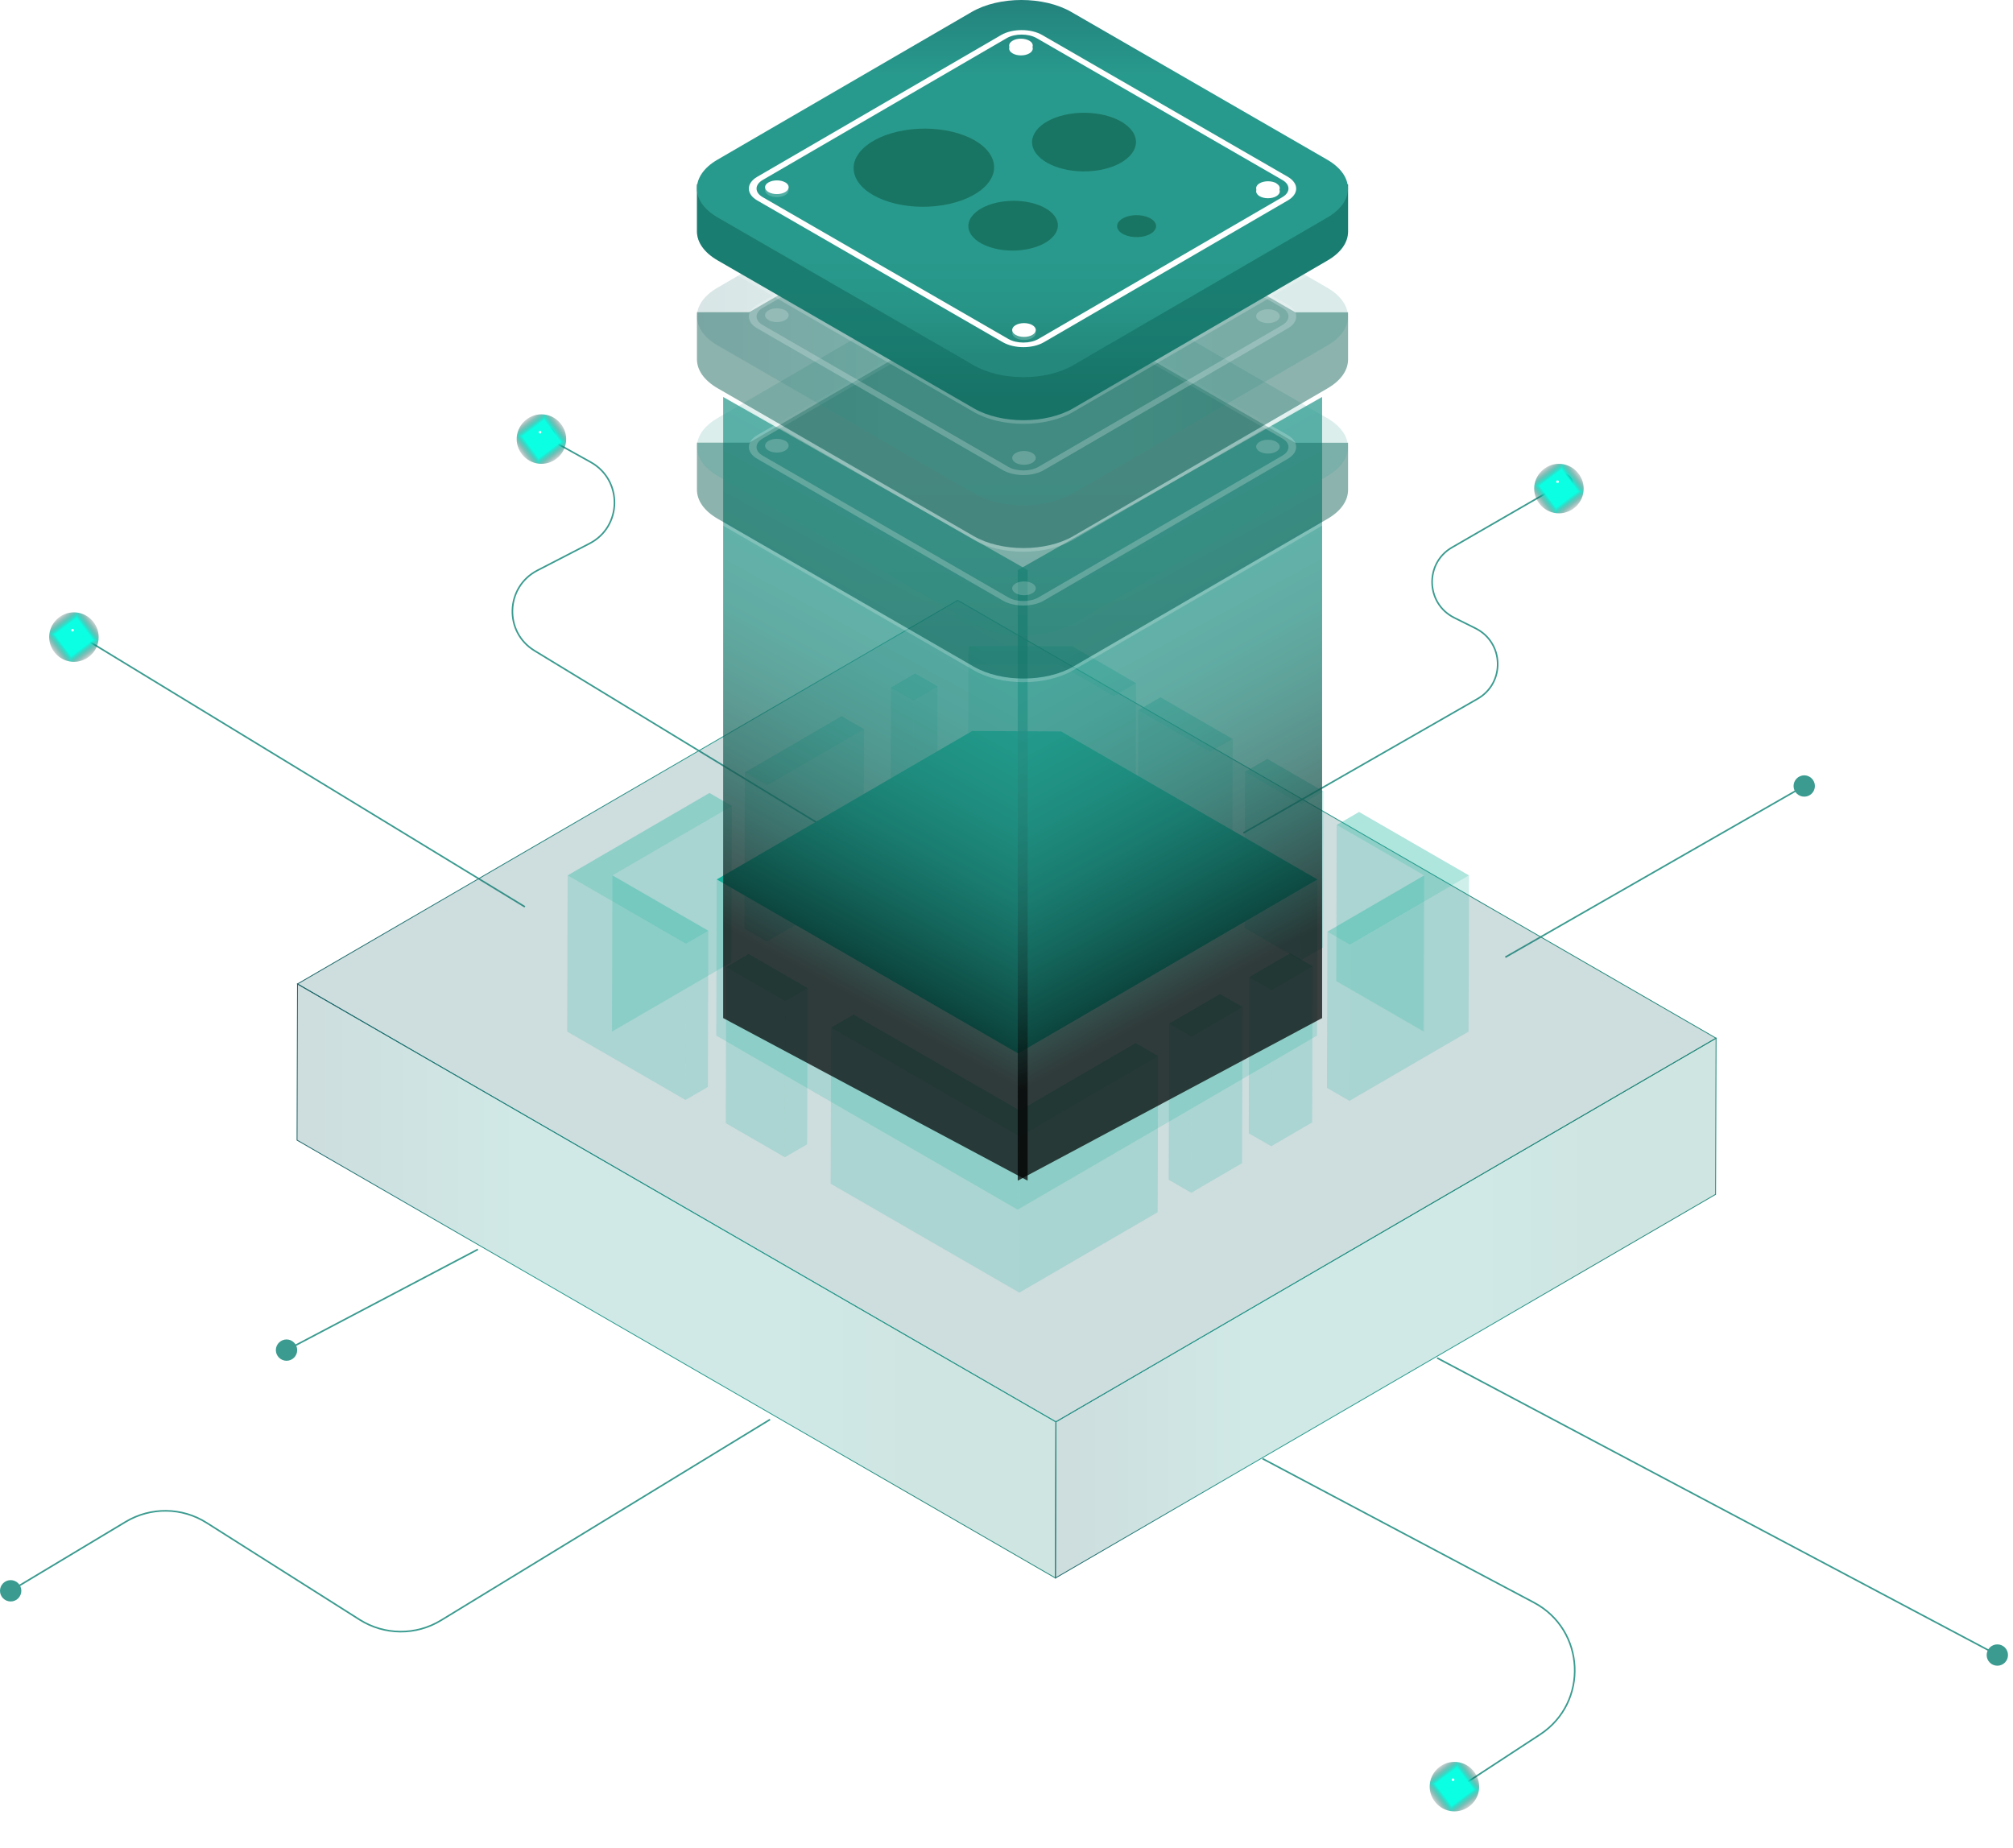 <svg width="366" height="336" viewBox="0 0 366 336" fill="none" xmlns="http://www.w3.org/2000/svg">
<path d="M363.152 302.846C364.223 302.846 365.091 301.978 365.091 300.907C365.091 299.836 364.223 298.968 363.152 298.968C362.081 298.968 361.212 299.836 361.212 300.907C361.212 301.978 362.081 302.846 363.152 302.846Z" fill="#3B9B90"/>
<path d="M140.014 258.078L80.182 294.597C75.63 297.373 69.894 297.332 65.382 294.475L37.559 276.858C33.089 274.02 27.393 273.959 22.861 276.674L1.938 289.228" stroke="#3B9B90" stroke-width="0.29" stroke-miterlimit="10"/>
<path d="M1.939 291.165C3.01 291.165 3.879 290.296 3.879 289.225C3.879 288.154 3.01 287.286 1.939 287.286C0.868 287.286 0 288.154 0 289.225C0 290.296 0.868 291.165 1.939 291.165Z" fill="#3B9B90"/>
<path d="M165.656 159.992L97.189 118.308C91.596 114.899 91.903 106.714 97.7 103.713L107.192 98.814C113.132 95.752 113.255 87.301 107.417 84.034L99.108 79.421" stroke="#3B9B90" stroke-width="0.29" stroke-miterlimit="10"/>
<path d="M226.078 151.439L268.66 127.045C273.682 124.166 273.478 116.838 268.293 114.245L264.394 112.306C259.229 109.714 259.005 102.406 264.006 99.527L284.052 87.953" stroke="#3B9B90" stroke-width="0.29" stroke-miterlimit="10"/>
<path d="M329.982 142.903C329.982 143.985 329.104 144.843 328.042 144.843C326.981 144.843 326.103 143.965 326.103 142.903C326.103 141.842 326.981 140.964 328.042 140.964C329.104 140.964 329.982 141.842 329.982 142.903Z" fill="#3B9B90"/>
<path d="M286.029 87.955C286.029 89.037 285.151 89.894 284.09 89.894C283.028 89.894 282.151 89.016 282.151 87.955C282.151 86.893 283.028 86.016 284.09 86.016C285.151 86.016 286.029 86.893 286.029 87.955Z" fill="#3B9B90"/>
<path d="M95.433 164.872L14.249 115.431" stroke="#3B9B90" stroke-width="0.29" stroke-miterlimit="10"/>
<path d="M101.049 79.399C101.049 80.481 100.171 81.338 99.11 81.338C98.048 81.338 97.171 80.46 97.171 79.399C97.171 78.337 98.048 77.46 99.11 77.46C100.171 77.46 101.049 78.337 101.049 79.399Z" fill="#0CB2A4"/>
<g filter="url(#filter0_f_475_4473)">
<g clip-path="url(#paint0_diamond_475_4473_clip_path)" data-figma-skip-parse="true"><g transform="matrix(-0.001 0.007 -0.007 -0.001 98.44 79.831)"><rect x="0" y="0" width="837.563" height="837.563" fill="url(#paint0_diamond_475_4473)" opacity="1" shape-rendering="crispEdges"/><rect x="0" y="0" width="837.563" height="837.563" transform="scale(1 -1)" fill="url(#paint0_diamond_475_4473)" opacity="1" shape-rendering="crispEdges"/><rect x="0" y="0" width="837.563" height="837.563" transform="scale(-1 1)" fill="url(#paint0_diamond_475_4473)" opacity="1" shape-rendering="crispEdges"/><rect x="0" y="0" width="837.563" height="837.563" transform="scale(-1)" fill="url(#paint0_diamond_475_4473)" opacity="1" shape-rendering="crispEdges"/></g></g><path d="M102.94 79.831C102.94 82.341 100.903 84.331 98.44 84.331C95.977 84.331 93.94 82.294 93.94 79.831C93.94 77.368 95.977 75.331 98.44 75.331C100.903 75.331 102.94 77.368 102.94 79.831Z" data-figma-gradient-fill="{&#34;type&#34;:&#34;GRADIENT_DIAMOND&#34;,&#34;stops&#34;:[{&#34;color&#34;:{&#34;r&#34;:0.044846460223197937,&#34;g&#34;:1.0,&#34;b&#34;:0.89055532217025757,&#34;a&#34;:1.0},&#34;position&#34;:0.49520850181579590},{&#34;color&#34;:{&#34;r&#34;:0.0,&#34;g&#34;:0.0,&#34;b&#34;:0.0,&#34;a&#34;:0.0},&#34;position&#34;:1.0}],&#34;stopsVar&#34;:[{&#34;color&#34;:{&#34;r&#34;:0.044846460223197937,&#34;g&#34;:1.0,&#34;b&#34;:0.89055532217025757,&#34;a&#34;:1.0},&#34;position&#34;:0.49520850181579590},{&#34;color&#34;:{&#34;r&#34;:0.0,&#34;g&#34;:0.0,&#34;b&#34;:0.0,&#34;a&#34;:0.0},&#34;position&#34;:1.0}],&#34;transform&#34;:{&#34;m00&#34;:-1.0,&#34;m01&#34;:-14.0,&#34;m02&#34;:105.9401855468750,&#34;m10&#34;:14.0,&#34;m11&#34;:-1.0,&#34;m12&#34;:73.330749511718750},&#34;opacity&#34;:1.0,&#34;blendMode&#34;:&#34;NORMAL&#34;,&#34;visible&#34;:true}"/>
</g>
<g filter="url(#filter1_f_475_4473)">
<path d="M98.44 78.581C98.44 78.72 98.327 78.831 98.19 78.831C98.053 78.831 97.94 78.718 97.94 78.581C97.94 78.444 98.053 78.331 98.19 78.331C98.327 78.331 98.44 78.444 98.44 78.581Z" fill="url(#paint1_radial_475_4473)"/>
</g>
<g filter="url(#filter2_f_475_4473)">
<g clip-path="url(#paint2_diamond_475_4473_clip_path)" data-figma-skip-parse="true"><g transform="matrix(-0.001 0.007 -0.007 -0.001 283.44 88.831)"><rect x="0" y="0" width="837.563" height="837.563" fill="url(#paint2_diamond_475_4473)" opacity="1" shape-rendering="crispEdges"/><rect x="0" y="0" width="837.563" height="837.563" transform="scale(1 -1)" fill="url(#paint2_diamond_475_4473)" opacity="1" shape-rendering="crispEdges"/><rect x="0" y="0" width="837.563" height="837.563" transform="scale(-1 1)" fill="url(#paint2_diamond_475_4473)" opacity="1" shape-rendering="crispEdges"/><rect x="0" y="0" width="837.563" height="837.563" transform="scale(-1)" fill="url(#paint2_diamond_475_4473)" opacity="1" shape-rendering="crispEdges"/></g></g><path d="M287.94 88.831C287.94 91.341 285.903 93.331 283.44 93.331C280.977 93.331 278.94 91.294 278.94 88.831C278.94 86.368 280.977 84.331 283.44 84.331C285.903 84.331 287.94 86.368 287.94 88.831Z" data-figma-gradient-fill="{&#34;type&#34;:&#34;GRADIENT_DIAMOND&#34;,&#34;stops&#34;:[{&#34;color&#34;:{&#34;r&#34;:0.044846460223197937,&#34;g&#34;:1.0,&#34;b&#34;:0.89055532217025757,&#34;a&#34;:1.0},&#34;position&#34;:0.49520850181579590},{&#34;color&#34;:{&#34;r&#34;:0.0,&#34;g&#34;:0.0,&#34;b&#34;:0.0,&#34;a&#34;:0.0},&#34;position&#34;:1.0}],&#34;stopsVar&#34;:[{&#34;color&#34;:{&#34;r&#34;:0.044846460223197937,&#34;g&#34;:1.0,&#34;b&#34;:0.89055532217025757,&#34;a&#34;:1.0},&#34;position&#34;:0.49520850181579590},{&#34;color&#34;:{&#34;r&#34;:0.0,&#34;g&#34;:0.0,&#34;b&#34;:0.0,&#34;a&#34;:0.0},&#34;position&#34;:1.0}],&#34;transform&#34;:{&#34;m00&#34;:-1.0,&#34;m01&#34;:-14.0,&#34;m02&#34;:290.9401855468750,&#34;m10&#34;:14.0,&#34;m11&#34;:-1.0,&#34;m12&#34;:82.330749511718750},&#34;opacity&#34;:1.0,&#34;blendMode&#34;:&#34;NORMAL&#34;,&#34;visible&#34;:true}"/>
</g>
<g filter="url(#filter3_f_475_4473)">
<path d="M283.44 87.581C283.44 87.72 283.327 87.831 283.19 87.831C283.053 87.831 282.94 87.718 282.94 87.581C282.94 87.444 283.053 87.331 283.19 87.331C283.327 87.331 283.44 87.444 283.44 87.581Z" fill="url(#paint3_radial_475_4473)"/>
</g>
<path d="M15.576 115.305C15.576 116.387 14.699 117.245 13.637 117.245C12.576 117.245 11.698 116.367 11.698 115.305C11.698 114.244 12.576 113.366 13.637 113.366C14.699 113.366 15.576 114.244 15.576 115.305Z" fill="#3B9B90"/>
<path d="M54.035 245.464C54.035 246.546 53.157 247.404 52.096 247.404C51.034 247.404 50.156 246.526 50.156 245.464C50.156 244.403 51.034 243.525 52.096 243.525C53.157 243.525 54.035 244.403 54.035 245.464Z" fill="#3B9B90"/>
<g filter="url(#filter4_f_475_4473)">
<g clip-path="url(#paint4_diamond_475_4473_clip_path)" data-figma-skip-parse="true"><g transform="matrix(-0.001 0.007 -0.007 -0.001 13.44 115.831)"><rect x="0" y="0" width="837.563" height="837.563" fill="url(#paint4_diamond_475_4473)" opacity="1" shape-rendering="crispEdges"/><rect x="0" y="0" width="837.563" height="837.563" transform="scale(1 -1)" fill="url(#paint4_diamond_475_4473)" opacity="1" shape-rendering="crispEdges"/><rect x="0" y="0" width="837.563" height="837.563" transform="scale(-1 1)" fill="url(#paint4_diamond_475_4473)" opacity="1" shape-rendering="crispEdges"/><rect x="0" y="0" width="837.563" height="837.563" transform="scale(-1)" fill="url(#paint4_diamond_475_4473)" opacity="1" shape-rendering="crispEdges"/></g></g><path d="M17.94 115.831C17.94 118.341 15.903 120.331 13.44 120.331C10.977 120.331 8.94 118.294 8.94 115.831C8.94 113.368 10.977 111.331 13.44 111.331C15.903 111.331 17.94 113.368 17.94 115.831Z" data-figma-gradient-fill="{&#34;type&#34;:&#34;GRADIENT_DIAMOND&#34;,&#34;stops&#34;:[{&#34;color&#34;:{&#34;r&#34;:0.044846460223197937,&#34;g&#34;:1.0,&#34;b&#34;:0.89055532217025757,&#34;a&#34;:1.0},&#34;position&#34;:0.49520850181579590},{&#34;color&#34;:{&#34;r&#34;:0.0,&#34;g&#34;:0.0,&#34;b&#34;:0.0,&#34;a&#34;:0.0},&#34;position&#34;:1.0}],&#34;stopsVar&#34;:[{&#34;color&#34;:{&#34;r&#34;:0.044846460223197937,&#34;g&#34;:1.0,&#34;b&#34;:0.89055532217025757,&#34;a&#34;:1.0},&#34;position&#34;:0.49520850181579590},{&#34;color&#34;:{&#34;r&#34;:0.0,&#34;g&#34;:0.0,&#34;b&#34;:0.0,&#34;a&#34;:0.0},&#34;position&#34;:1.0}],&#34;transform&#34;:{&#34;m00&#34;:-1.0,&#34;m01&#34;:-14.0,&#34;m02&#34;:20.9401855468750,&#34;m10&#34;:14.0,&#34;m11&#34;:-1.0,&#34;m12&#34;:109.33074951171875},&#34;opacity&#34;:1.0,&#34;blendMode&#34;:&#34;NORMAL&#34;,&#34;visible&#34;:true}"/>
</g>
<g filter="url(#filter5_f_475_4473)">
<path d="M13.44 114.581C13.44 114.72 13.327 114.831 13.19 114.831C13.053 114.831 12.94 114.718 12.94 114.581C12.94 114.444 13.053 114.331 13.19 114.331C13.327 114.331 13.44 114.444 13.44 114.581Z" fill="url(#paint5_radial_475_4473)"/>
</g>
<path d="M261.291 246.89L362.643 300.618" stroke="#3B9B90" stroke-width="0.29" stroke-miterlimit="10"/>
<path d="M229.546 265.198L278.906 291.368C288.276 296.349 288.888 309.536 280.008 315.354L266.188 324.397" stroke="#3B9B90" stroke-width="0.29" stroke-miterlimit="10"/>
<path d="M265.112 326.808C266.183 326.808 267.051 325.94 267.051 324.869C267.051 323.798 266.183 322.93 265.112 322.93C264.041 322.93 263.173 323.798 263.173 324.869C263.173 325.94 264.041 326.808 265.112 326.808Z" fill="#3B9B90"/>
<g filter="url(#filter6_f_475_4473)">
<g clip-path="url(#paint6_diamond_475_4473_clip_path)" data-figma-skip-parse="true"><g transform="matrix(-0.001 0.007 -0.007 -0.001 264.44 324.831)"><rect x="0" y="0" width="837.563" height="837.563" fill="url(#paint6_diamond_475_4473)" opacity="1" shape-rendering="crispEdges"/><rect x="0" y="0" width="837.563" height="837.563" transform="scale(1 -1)" fill="url(#paint6_diamond_475_4473)" opacity="1" shape-rendering="crispEdges"/><rect x="0" y="0" width="837.563" height="837.563" transform="scale(-1 1)" fill="url(#paint6_diamond_475_4473)" opacity="1" shape-rendering="crispEdges"/><rect x="0" y="0" width="837.563" height="837.563" transform="scale(-1)" fill="url(#paint6_diamond_475_4473)" opacity="1" shape-rendering="crispEdges"/></g></g><path d="M268.94 324.831C268.94 327.341 266.903 329.331 264.44 329.331C261.977 329.331 259.94 327.294 259.94 324.831C259.94 322.368 261.977 320.331 264.44 320.331C266.903 320.331 268.94 322.368 268.94 324.831Z" data-figma-gradient-fill="{&#34;type&#34;:&#34;GRADIENT_DIAMOND&#34;,&#34;stops&#34;:[{&#34;color&#34;:{&#34;r&#34;:0.044846460223197937,&#34;g&#34;:1.0,&#34;b&#34;:0.89055532217025757,&#34;a&#34;:1.0},&#34;position&#34;:0.49520850181579590},{&#34;color&#34;:{&#34;r&#34;:0.0,&#34;g&#34;:0.0,&#34;b&#34;:0.0,&#34;a&#34;:0.0},&#34;position&#34;:1.0}],&#34;stopsVar&#34;:[{&#34;color&#34;:{&#34;r&#34;:0.044846460223197937,&#34;g&#34;:1.0,&#34;b&#34;:0.89055532217025757,&#34;a&#34;:1.0},&#34;position&#34;:0.49520850181579590},{&#34;color&#34;:{&#34;r&#34;:0.0,&#34;g&#34;:0.0,&#34;b&#34;:0.0,&#34;a&#34;:0.0},&#34;position&#34;:1.0}],&#34;transform&#34;:{&#34;m00&#34;:-1.0,&#34;m01&#34;:-14.0,&#34;m02&#34;:271.9401855468750,&#34;m10&#34;:14.0,&#34;m11&#34;:-1.0,&#34;m12&#34;:318.33074951171875},&#34;opacity&#34;:1.0,&#34;blendMode&#34;:&#34;NORMAL&#34;,&#34;visible&#34;:true}"/>
</g>
<g filter="url(#filter7_f_475_4473)">
<path d="M264.44 323.581C264.44 323.72 264.327 323.831 264.19 323.831C264.053 323.831 263.94 323.718 263.94 323.581C263.94 323.444 264.053 323.331 264.19 323.331C264.327 323.331 264.44 323.444 264.44 323.581Z" fill="url(#paint7_radial_475_4473)"/>
</g>
<path d="M86.899 227.147L52.094 245.457" stroke="#3B9B90" stroke-width="0.29" stroke-miterlimit="10"/>
<path d="M273.698 174.032L328.039 142.902" stroke="#3B9B90" stroke-width="0.29" stroke-miterlimit="10"/>
<g opacity="0.22">
<path d="M312.012 188.755L311.931 217.15L191.9 286.902L191.982 258.507L312.012 188.755Z" fill="url(#paint8_linear_475_4473)"/>
<path d="M191.98 258.511L191.899 286.906L54.007 207.294L54.088 178.899L191.98 258.511Z" fill="url(#paint9_linear_475_4473)"/>
<path d="M312.009 188.755L191.978 258.507L54.086 178.895L174.117 109.143L312.009 188.755Z" fill="url(#paint10_linear_475_4473)"/>
</g>
<path d="M312.013 188.753L311.931 217.148L191.901 286.9L191.982 258.505L312.013 188.753Z" stroke="url(#paint11_linear_475_4473)" stroke-width="0.15" stroke-miterlimit="10"/>
<path d="M191.981 258.509L191.899 286.904L54.007 207.292L54.089 178.897L191.981 258.509Z" stroke="url(#paint12_linear_475_4473)" stroke-width="0.15" stroke-miterlimit="10"/>
<path d="M312.009 188.753L191.979 258.505L54.087 178.893L174.117 109.141L312.009 188.753Z" stroke="url(#paint13_linear_475_4473)" stroke-width="0.15" stroke-miterlimit="10"/>
<g opacity="0.21">
<path d="M240.626 143.88L240.544 172.275L236.482 174.623L236.563 146.228L240.626 143.88Z" fill="#18B49F"/>
</g>
<g opacity="0.2">
<path d="M236.566 146.225L236.484 174.62L226.277 168.721L226.359 140.326L236.566 146.225Z" fill="#18B49F"/>
</g>
<g opacity="0.35">
<path d="M240.626 143.879L236.564 146.227L226.357 140.327L230.42 137.98L240.626 143.879Z" fill="#18B49F"/>
</g>
<g opacity="0.2">
<path d="M157.103 132.579L157.021 160.974L139.425 171.202L139.507 142.807L157.103 132.579Z" fill="#18B49F"/>
</g>
<g opacity="0.2">
<path d="M139.503 142.81L139.422 171.205L135.339 168.858L135.421 140.443L139.503 142.81Z" fill="#18B49F"/>
</g>
<g opacity="0.35">
<path d="M157.098 132.578L139.502 142.805L135.419 140.437L153.015 130.21L157.098 132.578Z" fill="#18B49F"/>
</g>
<g opacity="0.21">
<path d="M224.123 134.355L224.041 162.75L219.979 165.097L220.06 136.702L224.123 134.355Z" fill="#18B49F"/>
</g>
<g opacity="0.2">
<path d="M220.06 136.697L219.978 165.092L206.873 157.519L206.954 129.124L220.06 136.697Z" fill="#18B49F"/>
</g>
<g opacity="0.35">
<path d="M224.115 134.356L220.053 136.704L206.948 129.13L210.99 126.783L224.115 134.356Z" fill="#18B49F"/>
</g>
<g opacity="0.2">
<path d="M192.58 120.844L192.498 149.239H176.025L176.106 120.844H192.58Z" fill="#18B49F"/>
</g>
<g opacity="0.2">
<path d="M176.104 120.843L176.022 149.238L176.002 145.89L176.083 117.496L176.104 120.843Z" fill="#18B49F"/>
</g>
<g opacity="0.2">
<path d="M202.513 126.58L202.431 154.975L192.49 149.239L192.571 120.844L202.513 126.58Z" fill="#18B49F"/>
</g>
<g opacity="0.21">
<path d="M206.559 124.209L206.478 152.604L202.436 154.972L202.517 126.577L206.559 124.209Z" fill="#18B49F"/>
</g>
<g opacity="0.35">
<path d="M206.559 124.212L202.517 126.579L192.576 120.843H176.102L176.082 117.496H194.944L206.559 124.212Z" fill="#18B49F"/>
</g>
<g opacity="0.21">
<path d="M170.472 124.795L170.391 153.19L166.002 155.762L166.084 127.367L170.472 124.795Z" fill="#18B49F"/>
</g>
<g opacity="0.2">
<path d="M166.081 127.369L165.999 155.764L161.916 153.396L161.998 125.001L166.081 127.369Z" fill="#18B49F"/>
</g>
<g opacity="0.35">
<path d="M170.468 124.796L166.079 127.368L161.996 125.001L166.385 122.449L170.468 124.796Z" fill="#18B49F"/>
</g>
<g opacity="0.2">
<path d="M258.942 159.157L258.86 187.552L242.958 178.366L243.04 149.971L258.942 159.157Z" fill="#18B49F"/>
</g>
<g opacity="0.21">
<path d="M133.071 146.538L132.989 174.933L111.269 187.549L111.351 159.154L133.071 146.538Z" fill="#18B49F"/>
</g>
<g opacity="0.2">
<path d="M245.429 171.752L245.348 200.147L241.265 197.779L241.347 169.384L245.429 171.752Z" fill="#18B49F"/>
</g>
<g opacity="0.21">
<path d="M267.091 159.157L267.009 187.552L245.351 200.147L245.432 171.752L267.091 159.157Z" fill="#18B49F"/>
</g>
<g opacity="0.35">
<path d="M267.086 159.159L245.428 171.754L241.345 169.386L258.942 159.159L243.04 149.973L247.102 147.625L267.086 159.159Z" fill="#18B49F"/>
</g>
<g opacity="0.35">
<path d="M133.07 146.542L111.351 159.158L128.784 169.221L124.721 171.589L103.206 159.158L128.988 144.174L133.07 146.542Z" fill="#18B49F"/>
</g>
<g opacity="0.2">
<path d="M128.782 169.218L128.7 197.613L124.638 199.981L124.72 171.586L128.782 169.218Z" fill="#18B49F"/>
</g>
<g opacity="0.2">
<path d="M124.723 171.589L124.641 199.983L103.126 187.552L103.207 159.157L124.723 171.589Z" fill="#18B49F"/>
</g>
<g opacity="0.2">
<path d="M239.53 159.889L239.448 188.284L185.026 219.925L185.108 191.53L239.53 159.889Z" fill="#18B49F"/>
</g>
<path d="M239.529 159.892L185.107 191.532L130.317 159.892L176.758 132.905L192.925 132.987L239.529 159.892Z" fill="#18B49F"/>
<g opacity="0.2">
<path d="M185.106 191.53L185.025 219.925L130.235 188.284L130.317 159.889L185.106 191.53Z" fill="#18B49F"/>
</g>
<g opacity="0.2">
<path d="M185.408 206.617L185.327 235.012L151.032 215.211L151.114 186.816L185.408 206.617Z" fill="#18B49F"/>
</g>
<path opacity="0.21" d="M210.56 192L210.479 220.395L185.33 235.011L185.411 206.616L210.56 192Z" fill="#18B49F"/>
<g opacity="0.35">
<path d="M210.567 192.007L185.418 206.623L151.123 186.822L155.186 184.475L185.397 201.908L206.484 189.639L210.567 192.007Z" fill="#18B49F"/>
</g>
<g opacity="0.2">
<path d="M238.651 175.669L238.569 204.064L231.139 208.391L231.221 179.996L238.651 175.669Z" fill="#18B49F"/>
</g>
<g opacity="0.2">
<path d="M231.217 180.002L231.136 208.397L227.053 206.049L227.135 177.654L231.217 180.002Z" fill="#18B49F"/>
</g>
<g opacity="0.35">
<path d="M238.647 175.675L231.216 180.003L227.133 177.655L234.564 173.327L238.647 175.675Z" fill="#18B49F"/>
</g>
<g opacity="0.2">
<path d="M146.828 179.652L146.746 208.047L142.684 210.394L142.766 181.999L146.828 179.652Z" fill="#18B49F"/>
</g>
<g opacity="0.2">
<path d="M142.769 181.997L142.687 210.392L131.97 204.207L132.052 175.812L142.769 181.997Z" fill="#18B49F"/>
</g>
<g opacity="0.35">
<path d="M146.83 179.654L142.767 182.001L132.05 175.816L136.113 173.448L146.83 179.654Z" fill="#18B49F"/>
</g>
<g opacity="0.2">
<path d="M225.91 183.077L225.828 211.472L216.581 216.861L216.663 188.466L225.91 183.077Z" fill="#18B49F"/>
</g>
<g opacity="0.2">
<path d="M216.659 188.467L216.578 216.862L212.495 214.494L212.577 186.099L216.659 188.467Z" fill="#18B49F"/>
</g>
<g opacity="0.35">
<path d="M225.905 183.079L216.658 188.468L212.575 186.1L221.822 180.731L225.905 183.079Z" fill="#18B49F"/>
</g>
<g style="mix-blend-mode:color-dodge" opacity="0.72">
<path d="M186.845 214.656L131.484 185.097V72.171L186.845 103.648V214.656Z" fill="url(#paint14_linear_475_4473)"/>
</g>
<g style="mix-blend-mode:color-dodge" opacity="0.72">
<path d="M185.044 214.656L240.385 185.097V72.171L185.044 103.648V214.656Z" fill="url(#paint15_linear_475_4473)"/>
</g>
<path opacity="0.17" d="M245.099 89.097V80.503H235.505L194.78 56.987C189.758 54.088 181.654 54.088 176.673 56.987L136.235 80.483H126.722V89.077C126.722 90.975 127.988 92.874 130.498 94.323L177.041 121.187C182.042 124.086 190.167 124.086 195.147 121.187L241.384 94.323C243.874 92.874 245.119 90.975 245.099 89.077V89.097Z" fill="url(#paint16_linear_475_4473)"/>
<g style="mix-blend-mode:overlay" opacity="0.36">
<path d="M245.099 89.097V80.503H235.505L194.78 56.987C189.758 54.088 181.654 54.088 176.673 56.987L136.235 80.483H126.722V89.077C126.722 90.975 127.988 92.874 130.498 94.323L177.041 121.187C182.042 124.086 190.167 124.086 195.147 121.187L241.384 94.323C243.874 92.874 245.119 90.975 245.099 89.077V89.097Z" fill="#004B41"/>
</g>
<path opacity="0.2" d="M241.368 94.339L195.132 121.203C190.151 124.102 182.026 124.102 177.025 121.203L130.483 94.339C127.972 92.89 126.706 90.992 126.706 89.093V89.746C126.706 91.645 127.972 93.543 130.483 94.993L177.025 121.856C182.026 124.755 190.151 124.755 195.132 121.856L241.368 94.993C243.858 93.543 245.103 91.645 245.083 89.746V89.093C245.083 90.992 243.858 92.89 241.368 94.339Z" fill="white"/>
<path opacity="0.17" d="M241.322 76.029L194.78 49.165C189.758 46.266 181.654 46.266 176.673 49.165L130.437 76.029C125.456 78.927 125.476 83.622 130.478 86.521L177.02 113.385C182.021 116.284 190.146 116.284 195.127 113.385L241.363 86.521C246.344 83.622 246.323 78.927 241.322 76.029Z" fill="url(#paint17_linear_475_4473)"/>
<path opacity="0.22" d="M138.686 82.85C137.176 81.993 137.176 80.585 138.686 79.707L183.045 53.925C184.535 53.067 186.964 53.067 188.475 53.925L233.139 79.707C234.649 80.564 234.649 81.973 233.139 82.85L188.781 108.632C187.291 109.49 184.861 109.49 183.351 108.632L138.686 82.85ZM234.139 79.115L189.475 53.333C187.413 52.149 184.086 52.149 182.044 53.333L137.686 79.115C135.645 80.299 135.645 82.238 137.686 83.422L182.351 109.204C184.412 110.388 187.74 110.388 189.781 109.204L234.139 83.422C236.18 82.238 236.18 80.299 234.139 79.115Z" fill="white"/>
<path opacity="0.2" d="M187.15 54.375C186.293 53.885 184.945 53.885 184.108 54.375C183.271 54.865 183.271 55.641 184.108 56.131C184.945 56.621 186.313 56.621 187.15 56.131C187.987 55.641 187.987 54.845 187.15 54.375Z" fill="white"/>
<path opacity="0.2" d="M232.08 80.322C231.222 79.832 229.855 79.832 229.018 80.322C228.181 80.812 228.181 81.608 229.018 82.098C229.855 82.588 231.222 82.588 232.059 82.098C232.896 81.608 232.896 80.812 232.059 80.343" fill="white"/>
<path opacity="0.2" d="M142.787 80.155C141.93 79.665 140.583 79.665 139.725 80.155C138.888 80.645 138.888 81.421 139.725 81.91C140.562 82.4 141.93 82.4 142.767 81.91C143.604 81.421 143.604 80.624 142.767 80.135" fill="white"/>
<path opacity="0.2" d="M187.72 106.078C186.863 105.588 185.495 105.588 184.658 106.078C183.822 106.568 183.822 107.364 184.658 107.854C185.495 108.344 186.863 108.344 187.7 107.854C188.537 107.364 188.537 106.568 187.7 106.078" fill="white"/>
<path opacity="0.17" d="M245.099 65.375V56.781H235.505L194.78 33.264C189.758 30.366 181.654 30.366 176.673 33.264L136.235 56.76H126.722V65.354C126.722 67.253 127.988 69.151 130.498 70.6L177.041 97.465C182.042 100.363 190.167 100.363 195.147 97.465L241.384 70.6C243.874 69.151 245.119 67.253 245.099 65.354V65.375Z" fill="url(#paint18_linear_475_4473)"/>
<g style="mix-blend-mode:overlay" opacity="0.36">
<path d="M245.099 65.375V56.781H235.505L194.78 33.264C189.758 30.366 181.654 30.366 176.673 33.264L136.235 56.76H126.722V65.354C126.722 67.253 127.988 69.151 130.498 70.6L177.041 97.465C182.042 100.363 190.167 100.363 195.147 97.465L241.384 70.6C243.874 69.151 245.119 67.253 245.099 65.354V65.375Z" fill="#004B41"/>
</g>
<path opacity="0.2" d="M241.368 70.625L195.132 97.489C190.151 100.387 182.026 100.387 177.025 97.489L130.483 70.625C127.972 69.175 126.706 67.277 126.706 65.379V66.032C126.706 67.93 127.972 69.829 130.483 71.278L177.025 98.142C182.026 101.041 190.151 101.041 195.132 98.142L241.368 71.278C243.858 69.829 245.103 67.93 245.083 66.032V65.379C245.083 67.277 243.858 69.175 241.368 70.625Z" fill="white"/>
<path opacity="0.17" d="M241.322 52.314L194.78 25.45C189.758 22.551 181.654 22.551 176.673 25.45L130.437 52.314C125.456 55.213 125.476 59.908 130.478 62.806L177.02 89.67C182.021 92.569 190.146 92.569 195.127 89.67L241.363 62.806C246.344 59.908 246.323 55.213 241.322 52.314Z" fill="url(#paint19_linear_475_4473)"/>
<path opacity="0.22" d="M138.686 59.108C137.176 58.25 137.176 56.842 138.686 55.964L183.045 30.182C184.535 29.324 186.964 29.324 188.475 30.182L233.139 55.964C234.649 56.821 234.649 58.23 233.139 59.108L188.781 84.889C187.291 85.747 184.861 85.747 183.351 84.889L138.686 59.108ZM234.139 55.392L189.475 29.61C187.413 28.426 184.086 28.426 182.044 29.61L137.686 55.392C135.645 56.576 135.645 58.516 137.686 59.7L182.351 85.481C184.412 86.665 187.74 86.665 189.781 85.481L234.139 59.7C236.18 58.516 236.18 56.576 234.139 55.392Z" fill="white"/>
<path opacity="0.2" d="M187.15 30.652C186.293 30.163 184.945 30.163 184.108 30.652C183.271 31.142 183.271 31.918 184.108 32.408C184.945 32.898 186.313 32.898 187.15 32.408C187.987 31.918 187.987 31.122 187.15 30.652Z" fill="white"/>
<path opacity="0.2" d="M232.08 56.6C231.222 56.11 229.855 56.11 229.018 56.6C228.181 57.09 228.181 57.886 229.018 58.376C229.855 58.866 231.222 58.866 232.059 58.376C232.896 57.886 232.896 57.09 232.059 56.62" fill="white"/>
<path opacity="0.2" d="M142.787 56.432C141.93 55.943 140.583 55.943 139.725 56.432C138.888 56.922 138.888 57.698 139.725 58.188C140.562 58.678 141.93 58.678 142.767 58.188C143.604 57.698 143.604 56.902 142.767 56.412" fill="white"/>
<path opacity="0.2" d="M187.72 82.364C186.863 81.874 185.495 81.874 184.658 82.364C183.822 82.854 183.822 83.65 184.658 84.14C185.495 84.63 186.863 84.63 187.7 84.14C188.537 83.65 188.537 82.854 187.7 82.364" fill="white"/>
<path d="M245.099 42.123V33.529H235.505L194.78 10.012C189.758 7.114 181.654 7.114 176.673 10.012L136.235 33.508H126.722V42.102C126.722 44.001 127.988 45.899 130.498 47.348L177.041 74.212C182.042 77.111 190.167 77.111 195.147 74.212L241.384 47.348C243.874 45.899 245.119 44.001 245.099 42.102V42.123Z" fill="url(#paint20_linear_475_4473)"/>
<g style="mix-blend-mode:overlay" opacity="0.36">
<path d="M245.099 42.123V33.529H235.505L194.78 10.012C189.758 7.114 181.654 7.114 176.673 10.012L136.235 33.508H126.722V42.102C126.722 44.001 127.988 45.899 130.498 47.348L177.041 74.212C182.042 77.111 190.167 77.111 195.147 74.212L241.384 47.348C243.874 45.899 245.119 44.001 245.099 42.102V42.123Z" fill="#004B41"/>
</g>
<path opacity="0.2" d="M241.368 47.373L195.132 74.237C190.151 77.135 182.026 77.135 177.025 74.237L130.483 47.373C127.972 45.923 126.706 44.025 126.706 42.127V42.78C126.706 44.678 127.972 46.577 130.483 48.026L177.025 74.89C182.026 77.789 190.151 77.789 195.132 74.89L241.368 48.026C243.858 46.577 245.103 44.678 245.083 42.78V42.127C245.083 44.025 243.858 45.923 241.368 47.373Z" fill="white"/>
<path d="M241.322 29.038L194.78 2.174C189.758 -0.725 181.654 -0.725 176.673 2.174L130.437 29.038C125.456 31.937 125.476 36.632 130.478 39.53L177.02 66.394C182.021 69.293 190.146 69.293 195.127 66.394L241.363 39.53C246.344 36.632 246.323 31.937 241.322 29.038Z" fill="url(#paint21_linear_475_4473)"/>
<path d="M138.686 35.855C137.176 34.998 137.176 33.59 138.686 32.712L183.045 6.93C184.535 6.072 186.964 6.072 188.475 6.93L233.139 32.712C234.649 33.569 234.649 34.978 233.139 35.855L188.781 61.638C187.291 62.495 184.861 62.495 183.351 61.638L138.686 35.855ZM234.139 32.14L189.475 6.358C187.413 5.174 184.086 5.174 182.044 6.358L137.686 32.14C135.645 33.324 135.645 35.264 137.686 36.447L182.351 62.23C184.412 63.413 187.74 63.413 189.781 62.23L234.139 36.447C236.18 35.264 236.18 33.324 234.139 32.14Z" fill="white"/>
<path d="M187.15 7.401C186.293 6.911 184.945 6.911 184.108 7.401C183.271 7.89 183.271 8.666 184.108 9.156C184.945 9.646 186.313 9.646 187.15 9.156C187.987 8.666 187.987 7.87 187.15 7.401Z" fill="white"/>
<path d="M232.08 33.324C231.222 32.834 229.855 32.834 229.018 33.324C228.181 33.814 228.181 34.61 229.018 35.1C229.855 35.59 231.222 35.59 232.059 35.1C232.896 34.61 232.896 33.814 232.059 33.344" fill="white"/>
<path d="M142.787 33.164C141.93 32.675 140.583 32.675 139.725 33.164C138.888 33.654 138.888 34.43 139.725 34.92C140.562 35.41 141.93 35.41 142.767 34.92C143.604 34.43 143.604 33.634 142.767 33.144" fill="white"/>
<path d="M187.72 59.112C186.863 58.622 185.495 58.622 184.658 59.112C183.822 59.602 183.822 60.398 184.658 60.888C185.495 61.377 186.863 61.377 187.7 60.888C188.537 60.398 188.537 59.602 187.7 59.112" fill="white"/>
<path d="M187.15 7.951C186.293 7.461 184.945 7.461 184.108 7.951C183.271 8.441 183.271 9.216 184.108 9.706C184.945 10.196 186.313 10.196 187.15 9.706C187.987 9.216 187.987 8.42 187.15 7.951Z" fill="white"/>
<path d="M232.08 33.898C231.222 33.408 229.855 33.408 229.018 33.898C228.181 34.388 228.181 35.184 229.018 35.674C229.855 36.164 231.222 36.164 232.059 35.674C232.896 35.184 232.896 34.388 232.059 33.918" fill="white"/>
<path opacity="0.2" d="M142.787 33.715C141.93 33.225 140.583 33.225 139.725 33.715C138.888 34.205 138.888 34.98 139.725 35.47C140.562 35.96 141.93 35.96 142.767 35.47C143.604 34.98 143.604 34.184 142.767 33.694" fill="white"/>
<path opacity="0.2" d="M187.72 59.662C186.863 59.172 185.495 59.172 184.658 59.662C183.822 60.152 183.822 60.948 184.658 61.438C185.495 61.928 186.863 61.928 187.7 61.438C188.537 60.948 188.537 60.152 187.7 59.662" fill="white"/>
<g filter="url(#filter8_d_475_4473)">
<path d="M164.29 23.178C171.102 22.06 178.157 24.215 180.069 27.977C181.98 31.739 178.056 35.684 171.244 36.802C164.432 37.92 157.396 35.765 155.485 32.003C153.574 28.241 157.478 24.297 164.29 23.178Z" fill="#197563"/>
<path d="M181.797 36.192C186.128 35.48 190.622 36.863 191.842 39.242C193.062 41.621 190.561 44.163 186.21 44.875C181.879 45.586 177.385 44.204 176.165 41.825C174.945 39.446 177.446 36.904 181.797 36.192Z" fill="#197563"/>
<path d="M205.466 38.693C207.337 38.388 209.309 38.998 209.858 40.056C210.407 41.113 209.309 42.231 207.439 42.536C205.568 42.841 203.595 42.231 203.046 41.174C202.497 40.117 203.595 38.998 205.466 38.693Z" fill="#197563"/>
<path d="M194.282 20.209C199.285 19.396 204.531 21.023 205.975 23.849C207.418 26.676 204.511 29.645 199.508 30.458C194.506 31.271 189.26 29.645 187.816 26.818C186.372 23.992 189.28 21.023 194.282 20.209Z" fill="#197563"/>
</g>
<defs>
<filter id="filter0_f_475_4473" x="88.04" y="69.431" width="20.8" height="20.8" filterUnits="userSpaceOnUse" color-interpolation-filters="sRGB">
<feFlood flood-opacity="0" result="BackgroundImageFix"/>
<feBlend mode="normal" in="SourceGraphic" in2="BackgroundImageFix" result="shape"/>
<feGaussianBlur stdDeviation="2.95" result="effect1_foregroundBlur_475_4473"/>
</filter>
<clipPath id="paint0_diamond_475_4473_clip_path"><path d="M102.94 79.831C102.94 82.341 100.903 84.331 98.44 84.331C95.977 84.331 93.94 82.294 93.94 79.831C93.94 77.368 95.977 75.331 98.44 75.331C100.903 75.331 102.94 77.368 102.94 79.831Z"/></clipPath><filter id="filter1_f_475_4473" x="97.64" y="78.031" width="1.1" height="1.1" filterUnits="userSpaceOnUse" color-interpolation-filters="sRGB">
<feFlood flood-opacity="0" result="BackgroundImageFix"/>
<feBlend mode="normal" in="SourceGraphic" in2="BackgroundImageFix" result="shape"/>
<feGaussianBlur stdDeviation="0.15" result="effect1_foregroundBlur_475_4473"/>
</filter>
<filter id="filter2_f_475_4473" x="273.04" y="78.431" width="20.8" height="20.8" filterUnits="userSpaceOnUse" color-interpolation-filters="sRGB">
<feFlood flood-opacity="0" result="BackgroundImageFix"/>
<feBlend mode="normal" in="SourceGraphic" in2="BackgroundImageFix" result="shape"/>
<feGaussianBlur stdDeviation="2.95" result="effect1_foregroundBlur_475_4473"/>
</filter>
<clipPath id="paint2_diamond_475_4473_clip_path"><path d="M287.94 88.831C287.94 91.341 285.903 93.331 283.44 93.331C280.977 93.331 278.94 91.294 278.94 88.831C278.94 86.368 280.977 84.331 283.44 84.331C285.903 84.331 287.94 86.368 287.94 88.831Z"/></clipPath><filter id="filter3_f_475_4473" x="282.64" y="87.031" width="1.1" height="1.1" filterUnits="userSpaceOnUse" color-interpolation-filters="sRGB">
<feFlood flood-opacity="0" result="BackgroundImageFix"/>
<feBlend mode="normal" in="SourceGraphic" in2="BackgroundImageFix" result="shape"/>
<feGaussianBlur stdDeviation="0.15" result="effect1_foregroundBlur_475_4473"/>
</filter>
<filter id="filter4_f_475_4473" x="3.04" y="105.431" width="20.8" height="20.8" filterUnits="userSpaceOnUse" color-interpolation-filters="sRGB">
<feFlood flood-opacity="0" result="BackgroundImageFix"/>
<feBlend mode="normal" in="SourceGraphic" in2="BackgroundImageFix" result="shape"/>
<feGaussianBlur stdDeviation="2.95" result="effect1_foregroundBlur_475_4473"/>
</filter>
<clipPath id="paint4_diamond_475_4473_clip_path"><path d="M17.94 115.831C17.94 118.341 15.903 120.331 13.44 120.331C10.977 120.331 8.94 118.294 8.94 115.831C8.94 113.368 10.977 111.331 13.44 111.331C15.903 111.331 17.94 113.368 17.94 115.831Z"/></clipPath><filter id="filter5_f_475_4473" x="12.64" y="114.031" width="1.1" height="1.1" filterUnits="userSpaceOnUse" color-interpolation-filters="sRGB">
<feFlood flood-opacity="0" result="BackgroundImageFix"/>
<feBlend mode="normal" in="SourceGraphic" in2="BackgroundImageFix" result="shape"/>
<feGaussianBlur stdDeviation="0.15" result="effect1_foregroundBlur_475_4473"/>
</filter>
<filter id="filter6_f_475_4473" x="254.04" y="314.431" width="20.8" height="20.8" filterUnits="userSpaceOnUse" color-interpolation-filters="sRGB">
<feFlood flood-opacity="0" result="BackgroundImageFix"/>
<feBlend mode="normal" in="SourceGraphic" in2="BackgroundImageFix" result="shape"/>
<feGaussianBlur stdDeviation="2.95" result="effect1_foregroundBlur_475_4473"/>
</filter>
<clipPath id="paint6_diamond_475_4473_clip_path"><path d="M268.94 324.831C268.94 327.341 266.903 329.331 264.44 329.331C261.977 329.331 259.94 327.294 259.94 324.831C259.94 322.368 261.977 320.331 264.44 320.331C266.903 320.331 268.94 322.368 268.94 324.831Z"/></clipPath><filter id="filter7_f_475_4473" x="263.64" y="323.031" width="1.1" height="1.1" filterUnits="userSpaceOnUse" color-interpolation-filters="sRGB">
<feFlood flood-opacity="0" result="BackgroundImageFix"/>
<feBlend mode="normal" in="SourceGraphic" in2="BackgroundImageFix" result="shape"/>
<feGaussianBlur stdDeviation="0.15" result="effect1_foregroundBlur_475_4473"/>
</filter>
<filter id="filter8_d_475_4473" x="155" y="20" width="55.2" height="25.562" filterUnits="userSpaceOnUse" color-interpolation-filters="sRGB">
<feFlood flood-opacity="0" result="BackgroundImageFix"/>
<feColorMatrix in="SourceAlpha" type="matrix" values="0 0 0 0 0 0 0 0 0 0 0 0 0 0 0 0 0 0 127 0" result="hardAlpha"/>
<feOffset dx="0.2" dy="0.5"/>
<feComposite in2="hardAlpha" operator="out"/>
<feColorMatrix type="matrix" values="0 0 0 0 0 0 0 0 0 0 0 0 0 0 0 0 0 0 0.7 0"/>
<feBlend mode="normal" in2="BackgroundImageFix" result="effect1_dropShadow_475_4473"/>
<feBlend mode="normal" in="SourceGraphic" in2="effect1_dropShadow_475_4473" result="shape"/>
</filter>
<linearGradient id="paint0_diamond_475_4473" x1="0" y1="0" x2="500" y2="500" gradientUnits="userSpaceOnUse">
<stop offset="0.495" stop-color="#0BFFE3"/>
<stop offset="1" stop-opacity="0"/>
</linearGradient>
<radialGradient id="paint1_radial_475_4473" cx="0" cy="0" r="1" gradientUnits="userSpaceOnUse" gradientTransform="translate(98.19 78.581) rotate(94.086) scale(1.754)">
<stop stop-color="white"/>
<stop offset="1" stop-color="#08FFEA"/>
</radialGradient>
<linearGradient id="paint2_diamond_475_4473" x1="0" y1="0" x2="500" y2="500" gradientUnits="userSpaceOnUse">
<stop offset="0.495" stop-color="#0BFFE3"/>
<stop offset="1" stop-opacity="0"/>
</linearGradient>
<radialGradient id="paint3_radial_475_4473" cx="0" cy="0" r="1" gradientUnits="userSpaceOnUse" gradientTransform="translate(283.19 87.581) rotate(94.086) scale(1.754)">
<stop stop-color="white"/>
<stop offset="1" stop-color="#08FFEA"/>
</radialGradient>
<linearGradient id="paint4_diamond_475_4473" x1="0" y1="0" x2="500" y2="500" gradientUnits="userSpaceOnUse">
<stop offset="0.495" stop-color="#0BFFE3"/>
<stop offset="1" stop-opacity="0"/>
</linearGradient>
<radialGradient id="paint5_radial_475_4473" cx="0" cy="0" r="1" gradientUnits="userSpaceOnUse" gradientTransform="translate(13.19 114.581) rotate(94.086) scale(1.754)">
<stop stop-color="white"/>
<stop offset="1" stop-color="#08FFEA"/>
</radialGradient>
<linearGradient id="paint6_diamond_475_4473" x1="0" y1="0" x2="500" y2="500" gradientUnits="userSpaceOnUse">
<stop offset="0.495" stop-color="#0BFFE3"/>
<stop offset="1" stop-opacity="0"/>
</linearGradient>
<radialGradient id="paint7_radial_475_4473" cx="0" cy="0" r="1" gradientUnits="userSpaceOnUse" gradientTransform="translate(264.19 323.581) rotate(94.086) scale(1.754)">
<stop stop-color="white"/>
<stop offset="1" stop-color="#08FFEA"/>
</radialGradient>
<linearGradient id="paint8_linear_475_4473" x1="191.9" y1="237.828" x2="312.012" y2="237.828" gradientUnits="userSpaceOnUse">
<stop stop-color="#1E6569"/>
<stop offset="0.3" stop-color="#289A8D"/>
<stop offset="0.5" stop-color="#289A8D"/>
<stop offset="0.6" stop-color="#289A8D"/>
<stop offset="0.7" stop-color="#279689"/>
<stop offset="0.8" stop-color="#24897C"/>
</linearGradient>
<linearGradient id="paint9_linear_475_4473" x1="54.007" y1="232.913" x2="191.98" y2="232.913" gradientUnits="userSpaceOnUse">
<stop stop-color="#1E6569"/>
<stop offset="0.3" stop-color="#289A8D"/>
<stop offset="0.5" stop-color="#289A8D"/>
<stop offset="0.6" stop-color="#289A8D"/>
<stop offset="0.7" stop-color="#279689"/>
<stop offset="0.8" stop-color="#24897C"/>
</linearGradient>
<linearGradient id="paint10_linear_475_4473" x1="54.086" y1="183.835" x2="-6.378" y2="183.835" gradientUnits="userSpaceOnUse">
<stop stop-color="#1E6569"/>
<stop offset="0.3" stop-color="#289A8D"/>
<stop offset="0.5" stop-color="#289A8D"/>
<stop offset="0.6" stop-color="#289A8D"/>
<stop offset="0.7" stop-color="#279689"/>
<stop offset="0.8" stop-color="#24897C"/>
</linearGradient>
<linearGradient id="paint11_linear_475_4473" x1="191.758" y1="237.827" x2="312.156" y2="237.827" gradientUnits="userSpaceOnUse">
<stop stop-color="#1E6569"/>
<stop offset="0.3" stop-color="#289A8D"/>
<stop offset="0.5" stop-color="#289A8D"/>
<stop offset="0.6" stop-color="#289A8D"/>
<stop offset="0.7" stop-color="#279689"/>
<stop offset="0.8" stop-color="#24897C"/>
</linearGradient>
<linearGradient id="paint12_linear_475_4473" x1="53.864" y1="232.911" x2="192.124" y2="232.911" gradientUnits="userSpaceOnUse">
<stop stop-color="#1E6569"/>
<stop offset="0.3" stop-color="#289A8D"/>
<stop offset="0.5" stop-color="#289A8D"/>
<stop offset="0.6" stop-color="#289A8D"/>
<stop offset="0.7" stop-color="#279689"/>
<stop offset="0.8" stop-color="#24897C"/>
</linearGradient>
<linearGradient id="paint13_linear_475_4473" x1="53.781" y1="183.833" x2="312.315" y2="183.833" gradientUnits="userSpaceOnUse">
<stop stop-color="#1E6569"/>
<stop offset="0.3" stop-color="#289A8D"/>
<stop offset="0.5" stop-color="#289A8D"/>
<stop offset="0.6" stop-color="#289A8D"/>
<stop offset="0.7" stop-color="#279689"/>
<stop offset="0.8" stop-color="#24897C"/>
</linearGradient>
<linearGradient id="paint14_linear_475_4473" x1="182.864" y1="99.974" x2="141.058" y2="176.585" gradientUnits="userSpaceOnUse">
<stop stop-color="#289A8D"/>
<stop offset="0.2" stop-color="#27968A"/>
<stop offset="0.36" stop-color="#248D81"/>
<stop offset="0.5" stop-color="#207D72"/>
<stop offset="0.63" stop-color="#1A665D"/>
<stop offset="0.75" stop-color="#124842"/>
<stop offset="0.87" stop-color="#092421"/>
<stop offset="0.97"/>
</linearGradient>
<linearGradient id="paint15_linear_475_4473" x1="189.025" y1="99.974" x2="230.831" y2="176.585" gradientUnits="userSpaceOnUse">
<stop stop-color="#289A8D"/>
<stop offset="0.2" stop-color="#27968A"/>
<stop offset="0.36" stop-color="#248D81"/>
<stop offset="0.5" stop-color="#207D72"/>
<stop offset="0.63" stop-color="#1A665D"/>
<stop offset="0.75" stop-color="#124842"/>
<stop offset="0.87" stop-color="#092421"/>
<stop offset="0.97"/>
</linearGradient>
<linearGradient id="paint16_linear_475_4473" x1="185.9" y1="38.227" x2="185.9" y2="139.661" gradientUnits="userSpaceOnUse">
<stop stop-color="#1E6569"/>
<stop offset="0.3" stop-color="#289A8D"/>
<stop offset="0.5" stop-color="#289A8D"/>
<stop offset="0.6" stop-color="#289A8D"/>
<stop offset="0.7" stop-color="#279689"/>
<stop offset="0.8" stop-color="#24897C"/>
</linearGradient>
<linearGradient id="paint17_linear_475_4473" x1="185.9" y1="30.405" x2="185.9" y2="131.818" gradientUnits="userSpaceOnUse">
<stop stop-color="#1E6569"/>
<stop offset="0.3" stop-color="#289A8D"/>
<stop offset="0.5" stop-color="#289A8D"/>
<stop offset="0.6" stop-color="#289A8D"/>
<stop offset="0.7" stop-color="#279689"/>
<stop offset="0.8" stop-color="#24897C"/>
</linearGradient>
<linearGradient id="paint18_linear_475_4473" x1="185.9" y1="14.505" x2="185.9" y2="115.939" gradientUnits="userSpaceOnUse">
<stop stop-color="#1E6569"/>
<stop offset="0.3" stop-color="#289A8D"/>
<stop offset="0.5" stop-color="#289A8D"/>
<stop offset="0.6" stop-color="#289A8D"/>
<stop offset="0.7" stop-color="#279689"/>
<stop offset="0.8" stop-color="#24897C"/>
</linearGradient>
<linearGradient id="paint19_linear_475_4473" x1="126.722" y1="57.56" x2="245.098" y2="57.56" gradientUnits="userSpaceOnUse">
<stop stop-color="#1E6569"/>
<stop offset="0.3" stop-color="#289A8D"/>
<stop offset="0.5" stop-color="#289A8D"/>
<stop offset="0.6" stop-color="#289A8D"/>
<stop offset="0.7" stop-color="#279689"/>
<stop offset="0.8" stop-color="#24897C"/>
</linearGradient>
<linearGradient id="paint20_linear_475_4473" x1="185.9" y1="-8.747" x2="185.9" y2="92.686" gradientUnits="userSpaceOnUse">
<stop stop-color="#1E6569"/>
<stop offset="0.3" stop-color="#289A8D"/>
<stop offset="0.5" stop-color="#289A8D"/>
<stop offset="0.6" stop-color="#289A8D"/>
<stop offset="0.7" stop-color="#279689"/>
<stop offset="0.8" stop-color="#24897C"/>
</linearGradient>
<linearGradient id="paint21_linear_475_4473" x1="185.9" y1="-16.586" x2="185.9" y2="84.848" gradientUnits="userSpaceOnUse">
<stop stop-color="#1E6569"/>
<stop offset="0.3" stop-color="#289A8D"/>
<stop offset="0.5" stop-color="#289A8D"/>
<stop offset="0.6" stop-color="#289A8D"/>
<stop offset="0.7" stop-color="#279689"/>
<stop offset="0.8" stop-color="#24897C"/>
</linearGradient>
</defs>
</svg>
